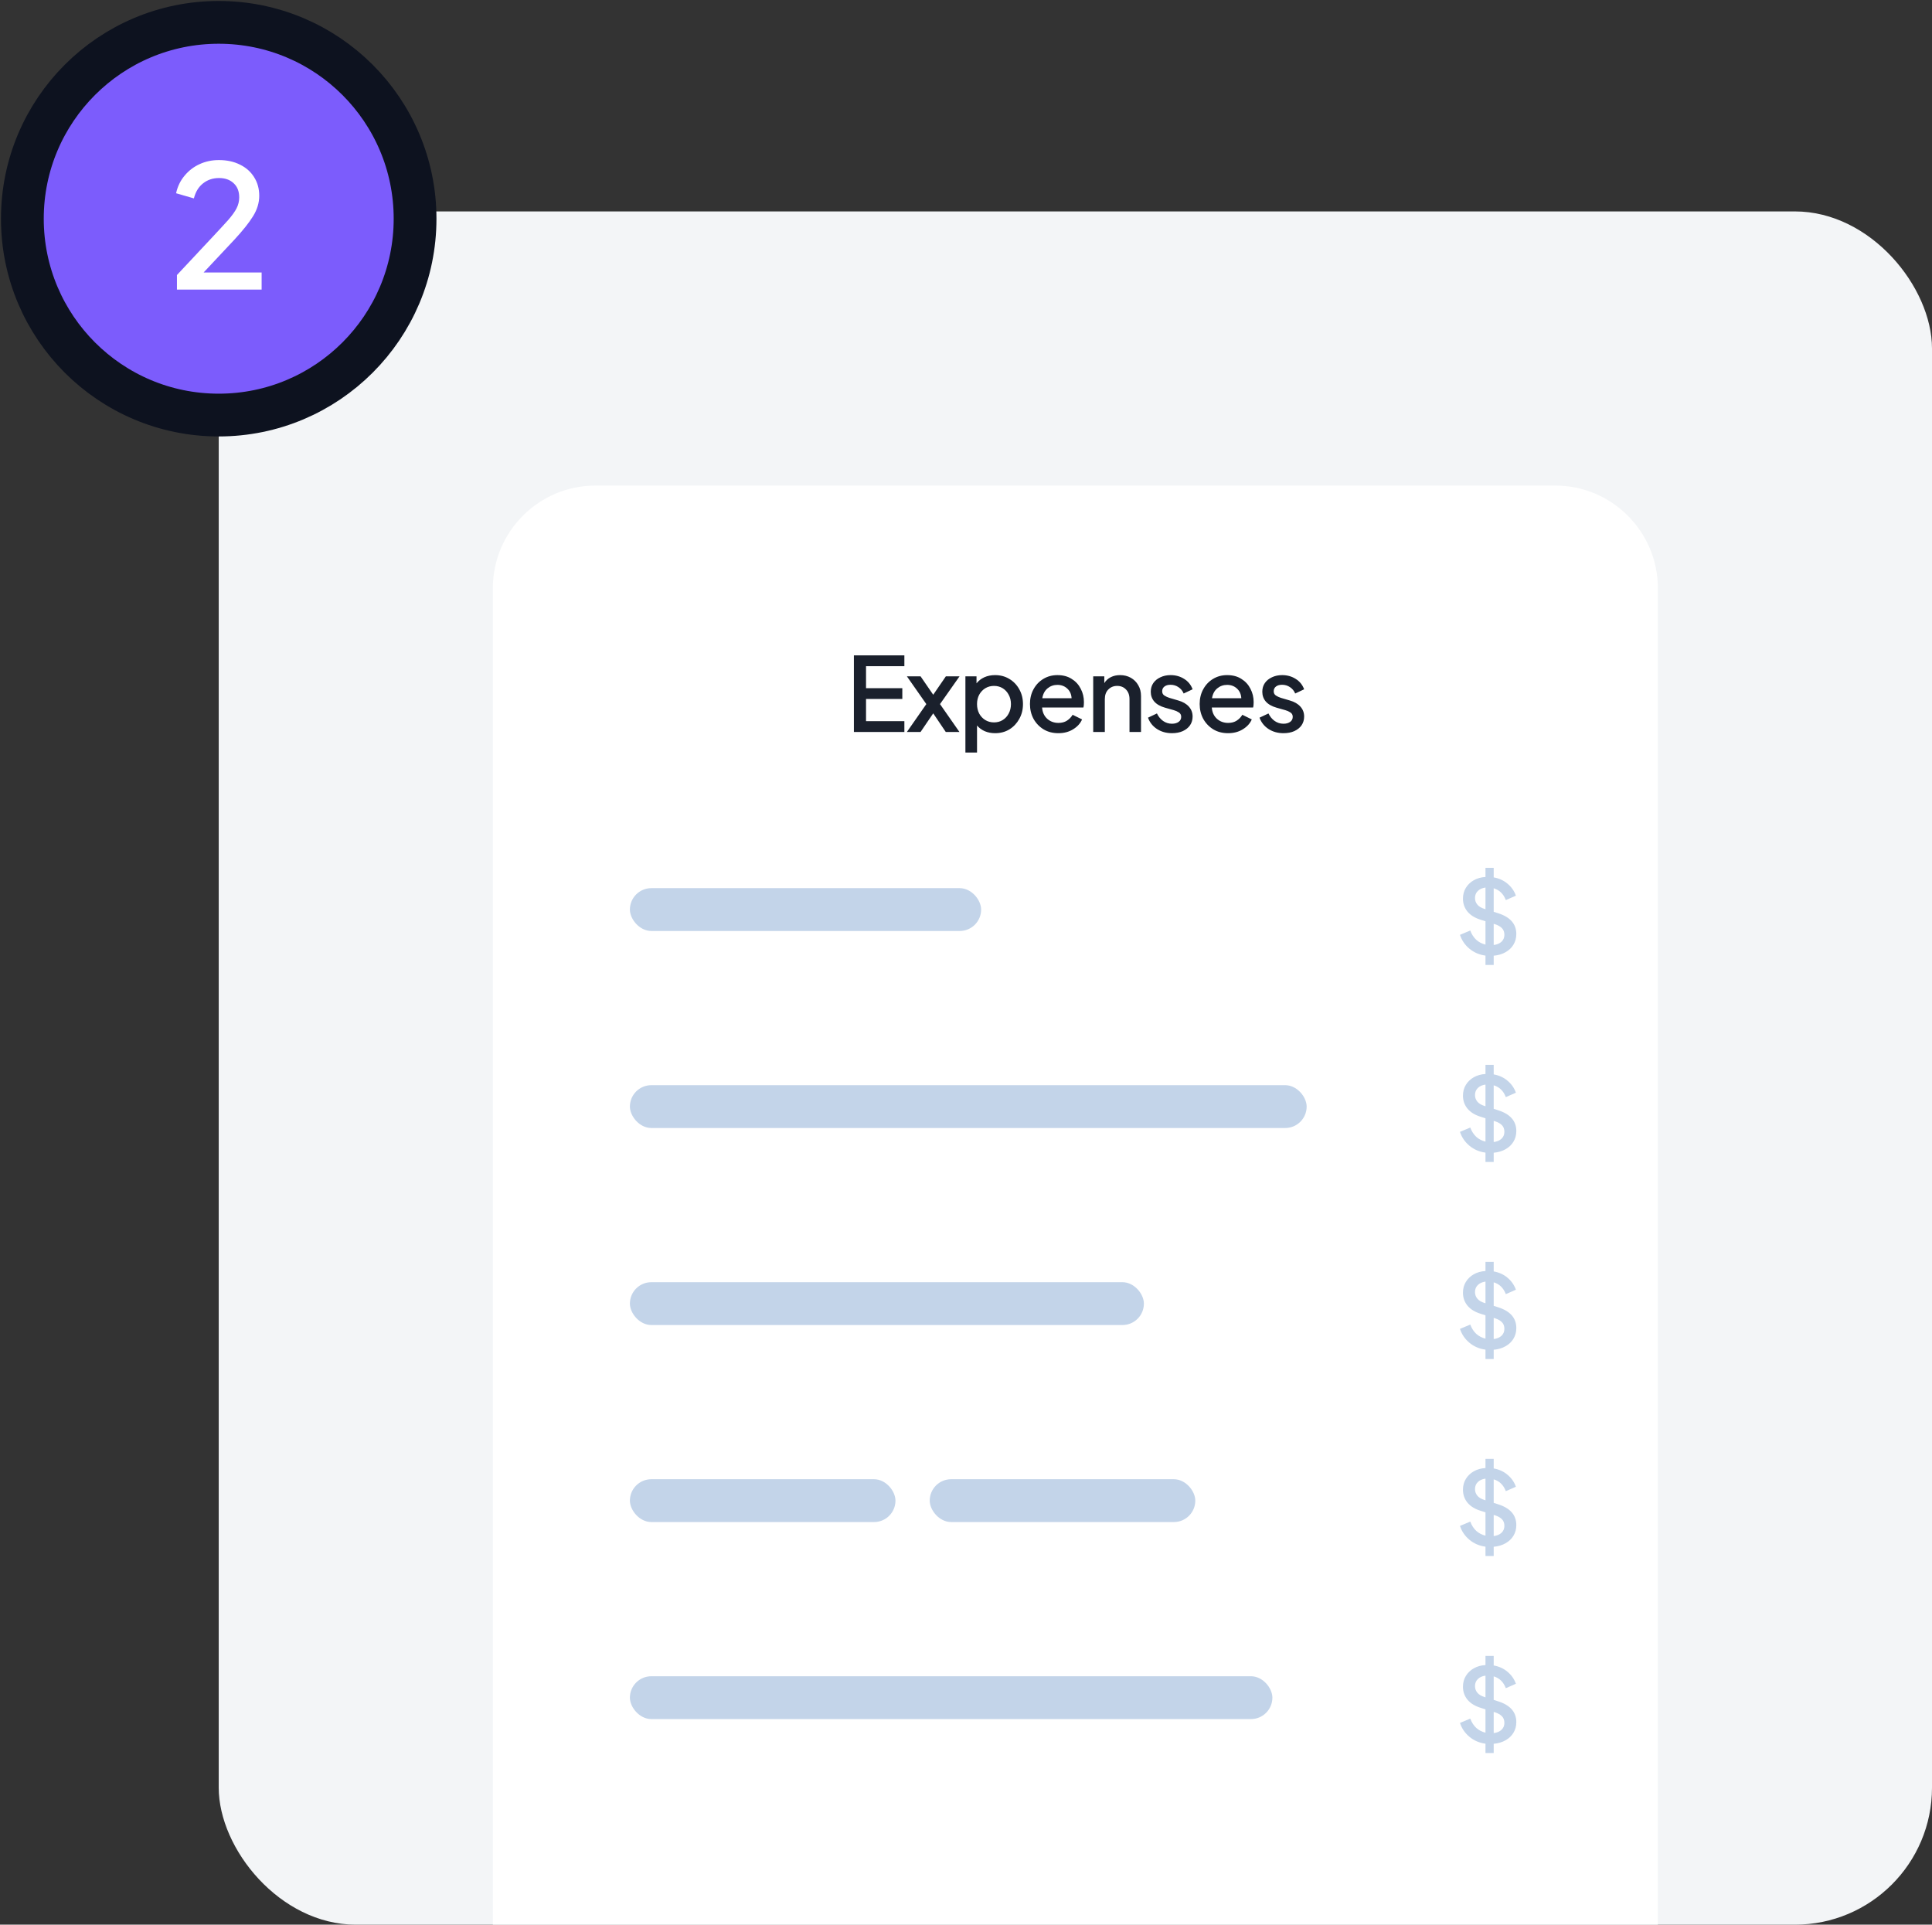 <svg width="265" height="264" viewBox="0 0 265 264" fill="none" xmlns="http://www.w3.org/2000/svg">
<rect x="0" y="0" width="265" height="264" fill="#333333" stroke="none"/>
<rect x="30" y="29" width="235" height="235" rx="18.8" fill="#F3F5F7"/>
<path d="M67.6 80.7C67.6 72.913 73.913 66.6 81.7 66.6H213.3C221.087 66.6 227.4 72.913 227.4 80.7V264H67.6V80.7Z" fill="white"/>
<path d="M203.753 132.36H204.881V131.091C205.501 131.035 206.042 130.875 206.502 130.612C206.972 130.348 207.334 130.005 207.588 129.582C207.851 129.15 207.983 128.661 207.983 128.116C207.983 126.734 207.141 125.78 205.459 125.254L204.881 125.07V121.841C205.67 122.076 206.225 122.617 206.545 123.463L207.926 122.857C207.701 122.217 207.32 121.672 206.784 121.221C206.258 120.77 205.623 120.478 204.881 120.347V119.035H203.753V120.29C203.142 120.328 202.606 120.478 202.145 120.742C201.685 121.005 201.323 121.353 201.06 121.785C200.796 122.217 200.665 122.711 200.665 123.265C200.665 123.942 200.872 124.534 201.285 125.042C201.699 125.54 202.3 125.912 203.09 126.156L203.753 126.367V129.568C203.283 129.455 202.864 129.239 202.498 128.92C202.141 128.591 201.863 128.163 201.666 127.636L200.256 128.229C200.5 128.981 200.933 129.615 201.553 130.132C202.174 130.649 202.907 130.964 203.753 131.077V132.36ZM203.626 124.675C203.184 124.544 202.855 124.346 202.639 124.083C202.423 123.82 202.315 123.519 202.315 123.181C202.315 122.786 202.446 122.462 202.709 122.208C202.973 121.954 203.32 121.799 203.753 121.743V124.718L203.626 124.675ZM205.064 126.776C205.478 126.908 205.793 127.087 206.009 127.312C206.234 127.538 206.347 127.843 206.347 128.229C206.347 128.605 206.216 128.92 205.952 129.173C205.689 129.418 205.332 129.568 204.881 129.625V126.72L205.064 126.776Z" fill="#C3D4E9"/>
<path d="M203.753 159.385H204.881V158.116C205.501 158.06 206.042 157.9 206.502 157.637C206.972 157.373 207.334 157.03 207.588 156.607C207.851 156.175 207.983 155.686 207.983 155.141C207.983 153.759 207.141 152.805 205.459 152.279L204.881 152.095V148.866C205.67 149.101 206.225 149.642 206.545 150.488L207.926 149.882C207.701 149.242 207.32 148.697 206.784 148.246C206.258 147.795 205.623 147.503 204.881 147.372V146.061H203.753V147.315C203.142 147.353 202.606 147.503 202.145 147.767C201.685 148.03 201.323 148.378 201.06 148.81C200.796 149.242 200.665 149.736 200.665 150.291C200.665 150.967 200.872 151.56 201.285 152.067C201.699 152.565 202.3 152.937 203.09 153.181L203.753 153.393V156.593C203.283 156.48 202.864 156.264 202.498 155.945C202.141 155.616 201.863 155.188 201.666 154.662L200.256 155.254C200.5 156.006 200.933 156.64 201.553 157.157C202.174 157.674 202.907 157.989 203.753 158.102V159.385ZM203.626 151.701C203.184 151.569 202.855 151.372 202.639 151.108C202.423 150.845 202.315 150.544 202.315 150.206C202.315 149.811 202.446 149.487 202.709 149.233C202.973 148.979 203.32 148.824 203.753 148.768V151.743L203.626 151.701ZM205.064 153.801C205.478 153.933 205.793 154.112 206.009 154.337C206.234 154.563 206.347 154.868 206.347 155.254C206.347 155.63 206.216 155.945 205.952 156.198C205.689 156.443 205.332 156.593 204.881 156.65V153.745L205.064 153.801Z" fill="#C3D4E9"/>
<path d="M203.753 186.41H204.881V185.141C205.501 185.085 206.042 184.925 206.502 184.662C206.972 184.398 207.334 184.055 207.588 183.632C207.851 183.2 207.983 182.711 207.983 182.166C207.983 180.784 207.141 179.83 205.459 179.304L204.881 179.12V175.891C205.67 176.126 206.225 176.667 206.545 177.513L207.926 176.907C207.701 176.267 207.32 175.722 206.784 175.271C206.258 174.82 205.623 174.528 204.881 174.397V173.086H203.753V174.34C203.142 174.378 202.606 174.528 202.145 174.792C201.685 175.055 201.323 175.403 201.06 175.835C200.796 176.267 200.665 176.761 200.665 177.316C200.665 177.992 200.872 178.584 201.285 179.092C201.699 179.59 202.3 179.962 203.09 180.206L203.753 180.417V183.618C203.283 183.505 202.864 183.289 202.498 182.97C202.141 182.641 201.863 182.213 201.666 181.686L200.256 182.279C200.5 183.031 200.933 183.665 201.553 184.182C202.174 184.699 202.907 185.014 203.753 185.127V186.41ZM203.626 178.725C203.184 178.594 202.855 178.396 202.639 178.133C202.423 177.87 202.315 177.569 202.315 177.231C202.315 176.836 202.446 176.512 202.709 176.258C202.973 176.004 203.32 175.849 203.753 175.793V178.768L203.626 178.725ZM205.064 180.826C205.478 180.958 205.793 181.137 206.009 181.362C206.234 181.588 206.347 181.893 206.347 182.279C206.347 182.655 206.216 182.97 205.952 183.223C205.689 183.468 205.332 183.618 204.881 183.675V180.77L205.064 180.826Z" fill="#C3D4E9"/>
<path d="M203.753 213.435H204.881V212.166C205.501 212.11 206.042 211.95 206.502 211.687C206.972 211.423 207.334 211.08 207.588 210.657C207.851 210.225 207.983 209.736 207.983 209.191C207.983 207.809 207.141 206.855 205.459 206.329L204.881 206.145V202.916C205.67 203.151 206.225 203.692 206.545 204.538L207.926 203.932C207.701 203.292 207.32 202.747 206.784 202.296C206.258 201.845 205.623 201.553 204.881 201.422V200.11H203.753V201.365C203.142 201.403 202.606 201.553 202.145 201.817C201.685 202.08 201.323 202.428 201.06 202.86C200.796 203.292 200.665 203.786 200.665 204.34C200.665 205.017 200.872 205.609 201.285 206.117C201.699 206.615 202.3 206.987 203.09 207.231L203.753 207.442V210.643C203.283 210.53 202.864 210.314 202.498 209.995C202.141 209.666 201.863 209.238 201.666 208.711L200.256 209.304C200.5 210.056 200.933 210.69 201.553 211.207C202.174 211.724 202.907 212.039 203.753 212.152V213.435ZM203.626 205.75C203.184 205.619 202.855 205.421 202.639 205.158C202.423 204.895 202.315 204.594 202.315 204.256C202.315 203.861 202.446 203.537 202.709 203.283C202.973 203.029 203.32 202.874 203.753 202.818V205.793L203.626 205.75ZM205.064 207.851C205.478 207.983 205.793 208.162 206.009 208.387C206.234 208.613 206.347 208.918 206.347 209.304C206.347 209.68 206.216 209.995 205.952 210.248C205.689 210.493 205.332 210.643 204.881 210.7V207.795L205.064 207.851Z" fill="#C3D4E9"/>
<path d="M203.753 240.46H204.881V239.191C205.501 239.135 206.042 238.975 206.502 238.712C206.972 238.448 207.334 238.105 207.588 237.682C207.851 237.25 207.983 236.761 207.983 236.216C207.983 234.834 207.141 233.88 205.459 233.354L204.881 233.17V229.941C205.67 230.176 206.225 230.717 206.545 231.563L207.926 230.957C207.701 230.317 207.32 229.772 206.784 229.321C206.258 228.87 205.623 228.578 204.881 228.447V227.136H203.753V228.39C203.142 228.428 202.606 228.578 202.145 228.842C201.685 229.105 201.323 229.453 201.06 229.885C200.796 230.317 200.665 230.811 200.665 231.366C200.665 232.042 200.872 232.635 201.285 233.142C201.699 233.64 202.3 234.012 203.09 234.256L203.753 234.468V237.668C203.283 237.555 202.864 237.339 202.498 237.02C202.141 236.691 201.863 236.263 201.666 235.737L200.256 236.329C200.5 237.081 200.933 237.715 201.553 238.232C202.174 238.749 202.907 239.064 203.753 239.177V240.46ZM203.626 232.776C203.184 232.644 202.855 232.447 202.639 232.183C202.423 231.92 202.315 231.619 202.315 231.281C202.315 230.886 202.446 230.562 202.709 230.308C202.973 230.054 203.32 229.899 203.753 229.843V232.818L203.626 232.776ZM205.064 234.876C205.478 235.008 205.793 235.187 206.009 235.412C206.234 235.638 206.347 235.943 206.347 236.329C206.347 236.705 206.216 237.02 205.952 237.273C205.689 237.518 205.332 237.668 204.881 237.725V234.82L205.064 234.876Z" fill="#C3D4E9"/>
<path d="M117.124 100.4H124.047V98.919H118.788V95.874H123.765V94.393H118.788V91.376H124.047V89.895H117.124V100.4ZM124.394 100.4H126.269L128.004 97.848L129.724 100.4H131.599L128.934 96.579L131.613 92.772H129.738L128.004 95.296L126.269 92.772H124.394L127.059 96.579L124.394 100.4ZM132.419 103.22H134.012V99.512C134.294 99.85 134.652 100.113 135.084 100.301C135.516 100.48 135.986 100.569 136.494 100.569C137.227 100.569 137.881 100.395 138.454 100.047C139.027 99.69 139.479 99.211 139.808 98.609C140.146 98.008 140.315 97.331 140.315 96.579C140.315 95.827 140.146 95.15 139.808 94.548C139.479 93.947 139.023 93.472 138.44 93.124C137.866 92.776 137.218 92.603 136.494 92.603C135.949 92.603 135.455 92.701 135.014 92.899C134.581 93.096 134.224 93.373 133.942 93.731V92.772H132.419V103.22ZM136.339 99.089C135.897 99.089 135.498 98.981 135.14 98.764C134.793 98.548 134.515 98.252 134.309 97.876C134.111 97.491 134.012 97.058 134.012 96.579C134.012 96.099 134.111 95.672 134.309 95.296C134.515 94.92 134.793 94.624 135.14 94.407C135.498 94.191 135.897 94.083 136.339 94.083C136.79 94.083 137.19 94.191 137.537 94.407C137.885 94.624 138.158 94.92 138.355 95.296C138.562 95.672 138.665 96.099 138.665 96.579C138.665 97.058 138.562 97.491 138.355 97.876C138.158 98.252 137.885 98.548 137.537 98.764C137.19 98.981 136.79 99.089 136.339 99.089ZM145.164 100.569C145.945 100.569 146.621 100.391 147.195 100.033C147.778 99.676 148.187 99.225 148.422 98.68L147.124 98.045C146.936 98.365 146.678 98.633 146.349 98.849C146.029 99.056 145.639 99.159 145.179 99.159C144.577 99.159 144.065 98.971 143.642 98.595C143.219 98.21 142.984 97.693 142.937 97.044H148.605C148.633 96.931 148.652 96.809 148.661 96.677C148.671 96.546 148.675 96.419 148.675 96.297C148.675 95.639 148.53 95.032 148.238 94.478C147.956 93.914 147.543 93.463 146.997 93.124C146.462 92.776 145.808 92.603 145.038 92.603C144.323 92.603 143.679 92.776 143.106 93.124C142.542 93.463 142.095 93.933 141.766 94.534C141.437 95.126 141.273 95.803 141.273 96.565C141.273 97.317 141.437 97.998 141.766 98.609C142.105 99.211 142.565 99.69 143.148 100.047C143.731 100.395 144.403 100.569 145.164 100.569ZM145.038 93.942C145.573 93.942 146.025 94.111 146.391 94.45C146.758 94.788 146.955 95.23 146.983 95.775H142.965C143.059 95.192 143.299 94.741 143.684 94.421C144.069 94.102 144.521 93.942 145.038 93.942ZM149.948 100.4H151.542V95.902C151.542 95.338 151.701 94.896 152.021 94.577C152.341 94.248 152.745 94.083 153.234 94.083C153.732 94.083 154.136 94.248 154.446 94.577C154.766 94.896 154.926 95.338 154.926 95.902V100.4H156.505V95.465C156.505 94.901 156.378 94.407 156.124 93.984C155.88 93.552 155.541 93.214 155.109 92.969C154.677 92.725 154.183 92.603 153.628 92.603C153.158 92.603 152.735 92.697 152.359 92.885C151.983 93.073 151.687 93.345 151.471 93.702V92.772H149.948V100.4ZM160.748 100.569C161.312 100.569 161.806 100.475 162.229 100.287C162.661 100.09 162.995 99.822 163.23 99.483C163.465 99.136 163.582 98.736 163.582 98.285C163.582 97.758 163.413 97.307 163.075 96.931C162.736 96.546 162.252 96.264 161.622 96.085L160.381 95.719C160.146 95.644 159.926 95.54 159.719 95.409C159.512 95.277 159.409 95.079 159.409 94.816C159.409 94.544 159.512 94.328 159.719 94.168C159.926 94.008 160.203 93.928 160.551 93.928C160.955 93.928 161.317 94.036 161.636 94.252C161.965 94.469 162.205 94.76 162.355 95.126L163.582 94.548C163.357 93.937 162.971 93.463 162.426 93.124C161.881 92.776 161.26 92.603 160.565 92.603C160.048 92.603 159.582 92.701 159.169 92.899C158.755 93.087 158.431 93.35 158.196 93.688C157.961 94.027 157.843 94.426 157.843 94.887C157.843 95.404 158.003 95.85 158.323 96.226C158.652 96.602 159.145 96.884 159.803 97.072L161.002 97.411C161.246 97.477 161.477 97.58 161.693 97.721C161.909 97.853 162.017 98.055 162.017 98.327C162.017 98.619 161.9 98.849 161.665 99.018C161.43 99.187 161.124 99.272 160.748 99.272C160.306 99.272 159.902 99.145 159.535 98.891C159.178 98.637 158.896 98.294 158.689 97.862L157.463 98.44C157.698 99.089 158.107 99.606 158.689 99.991C159.282 100.376 159.968 100.569 160.748 100.569ZM168.443 100.569C169.223 100.569 169.9 100.391 170.473 100.033C171.056 99.676 171.465 99.225 171.7 98.68L170.403 98.045C170.215 98.365 169.956 98.633 169.627 98.849C169.307 99.056 168.917 99.159 168.457 99.159C167.855 99.159 167.343 98.971 166.92 98.595C166.497 98.21 166.262 97.693 166.215 97.044H171.883C171.911 96.931 171.93 96.809 171.939 96.677C171.949 96.546 171.954 96.419 171.954 96.297C171.954 95.639 171.808 95.032 171.516 94.478C171.234 93.914 170.821 93.463 170.276 93.124C169.74 92.776 169.087 92.603 168.316 92.603C167.601 92.603 166.957 92.776 166.384 93.124C165.82 93.463 165.374 93.933 165.045 94.534C164.716 95.126 164.551 95.803 164.551 96.565C164.551 97.317 164.716 97.998 165.045 98.609C165.383 99.211 165.844 99.69 166.426 100.047C167.009 100.395 167.681 100.569 168.443 100.569ZM168.316 93.942C168.852 93.942 169.303 94.111 169.669 94.45C170.036 94.788 170.233 95.23 170.262 95.775H166.243C166.337 95.192 166.577 94.741 166.962 94.421C167.348 94.102 167.799 93.942 168.316 93.942ZM176.047 100.569C176.611 100.569 177.104 100.475 177.527 100.287C177.959 100.09 178.293 99.822 178.528 99.483C178.763 99.136 178.881 98.736 178.881 98.285C178.881 97.758 178.711 97.307 178.373 96.931C178.035 96.546 177.551 96.264 176.921 96.085L175.68 95.719C175.445 95.644 175.224 95.54 175.017 95.409C174.81 95.277 174.707 95.079 174.707 94.816C174.707 94.544 174.81 94.328 175.017 94.168C175.224 94.008 175.501 93.928 175.849 93.928C176.253 93.928 176.615 94.036 176.935 94.252C177.264 94.469 177.504 94.76 177.654 95.126L178.881 94.548C178.655 93.937 178.27 93.463 177.724 93.124C177.179 92.776 176.559 92.603 175.863 92.603C175.346 92.603 174.881 92.701 174.467 92.899C174.054 93.087 173.729 93.35 173.494 93.688C173.259 94.027 173.142 94.426 173.142 94.887C173.142 95.404 173.302 95.85 173.621 96.226C173.95 96.602 174.444 96.884 175.102 97.072L176.3 97.411C176.545 97.477 176.775 97.58 176.991 97.721C177.207 97.853 177.316 98.055 177.316 98.327C177.316 98.619 177.198 98.849 176.963 99.018C176.728 99.187 176.423 99.272 176.047 99.272C175.605 99.272 175.201 99.145 174.834 98.891C174.477 98.637 174.195 98.294 173.988 97.862L172.761 98.44C172.996 99.089 173.405 99.606 173.988 99.991C174.58 100.376 175.266 100.569 176.047 100.569Z" fill="#1A202C"/>
<rect x="86.4" y="121.825" width="48.175" height="5.875" rx="2.938" fill="#C3D4E9"/>
<rect x="86.4" y="148.85" width="92.825" height="5.875" rx="2.938" fill="#C3D4E9"/>
<rect x="86.4" y="175.875" width="70.5" height="5.875" rx="2.938" fill="#C3D4E9"/>
<rect x="86.4" y="202.9" width="36.425" height="5.875" rx="2.938" fill="#C3D4E9"/>
<rect x="127.525" y="202.9" width="36.425" height="5.875" rx="2.938" fill="#C3D4E9"/>
<rect x="86.4" y="229.925" width="88.125" height="5.875" rx="2.938" fill="#C3D4E9"/>
<circle cx="30" cy="30" r="26.933" fill="#7C5CFC" stroke="#0D121F" stroke-width="5.867"/>
<path d="M24.27 39.72H35.886V37.373H27.931L32.155 32.868C33.313 31.616 34.165 30.544 34.713 29.653C35.276 28.745 35.558 27.814 35.558 26.86C35.558 25.89 35.323 25.038 34.854 24.302C34.4 23.567 33.758 22.996 32.929 22.589C32.1 22.167 31.13 21.956 30.02 21.956C29.065 21.956 28.181 22.143 27.368 22.519C26.554 22.894 25.866 23.426 25.303 24.115C24.739 24.787 24.356 25.585 24.153 26.508L26.593 27.212C26.828 26.305 27.25 25.616 27.86 25.147C28.471 24.662 29.198 24.42 30.043 24.42C30.872 24.42 31.537 24.654 32.038 25.124C32.554 25.593 32.812 26.242 32.812 27.071C32.812 27.588 32.695 28.081 32.46 28.55C32.225 29.019 31.834 29.567 31.287 30.192C30.739 30.803 29.996 31.608 29.057 32.61L24.27 37.725V39.72Z" fill="white"/>
</svg>

